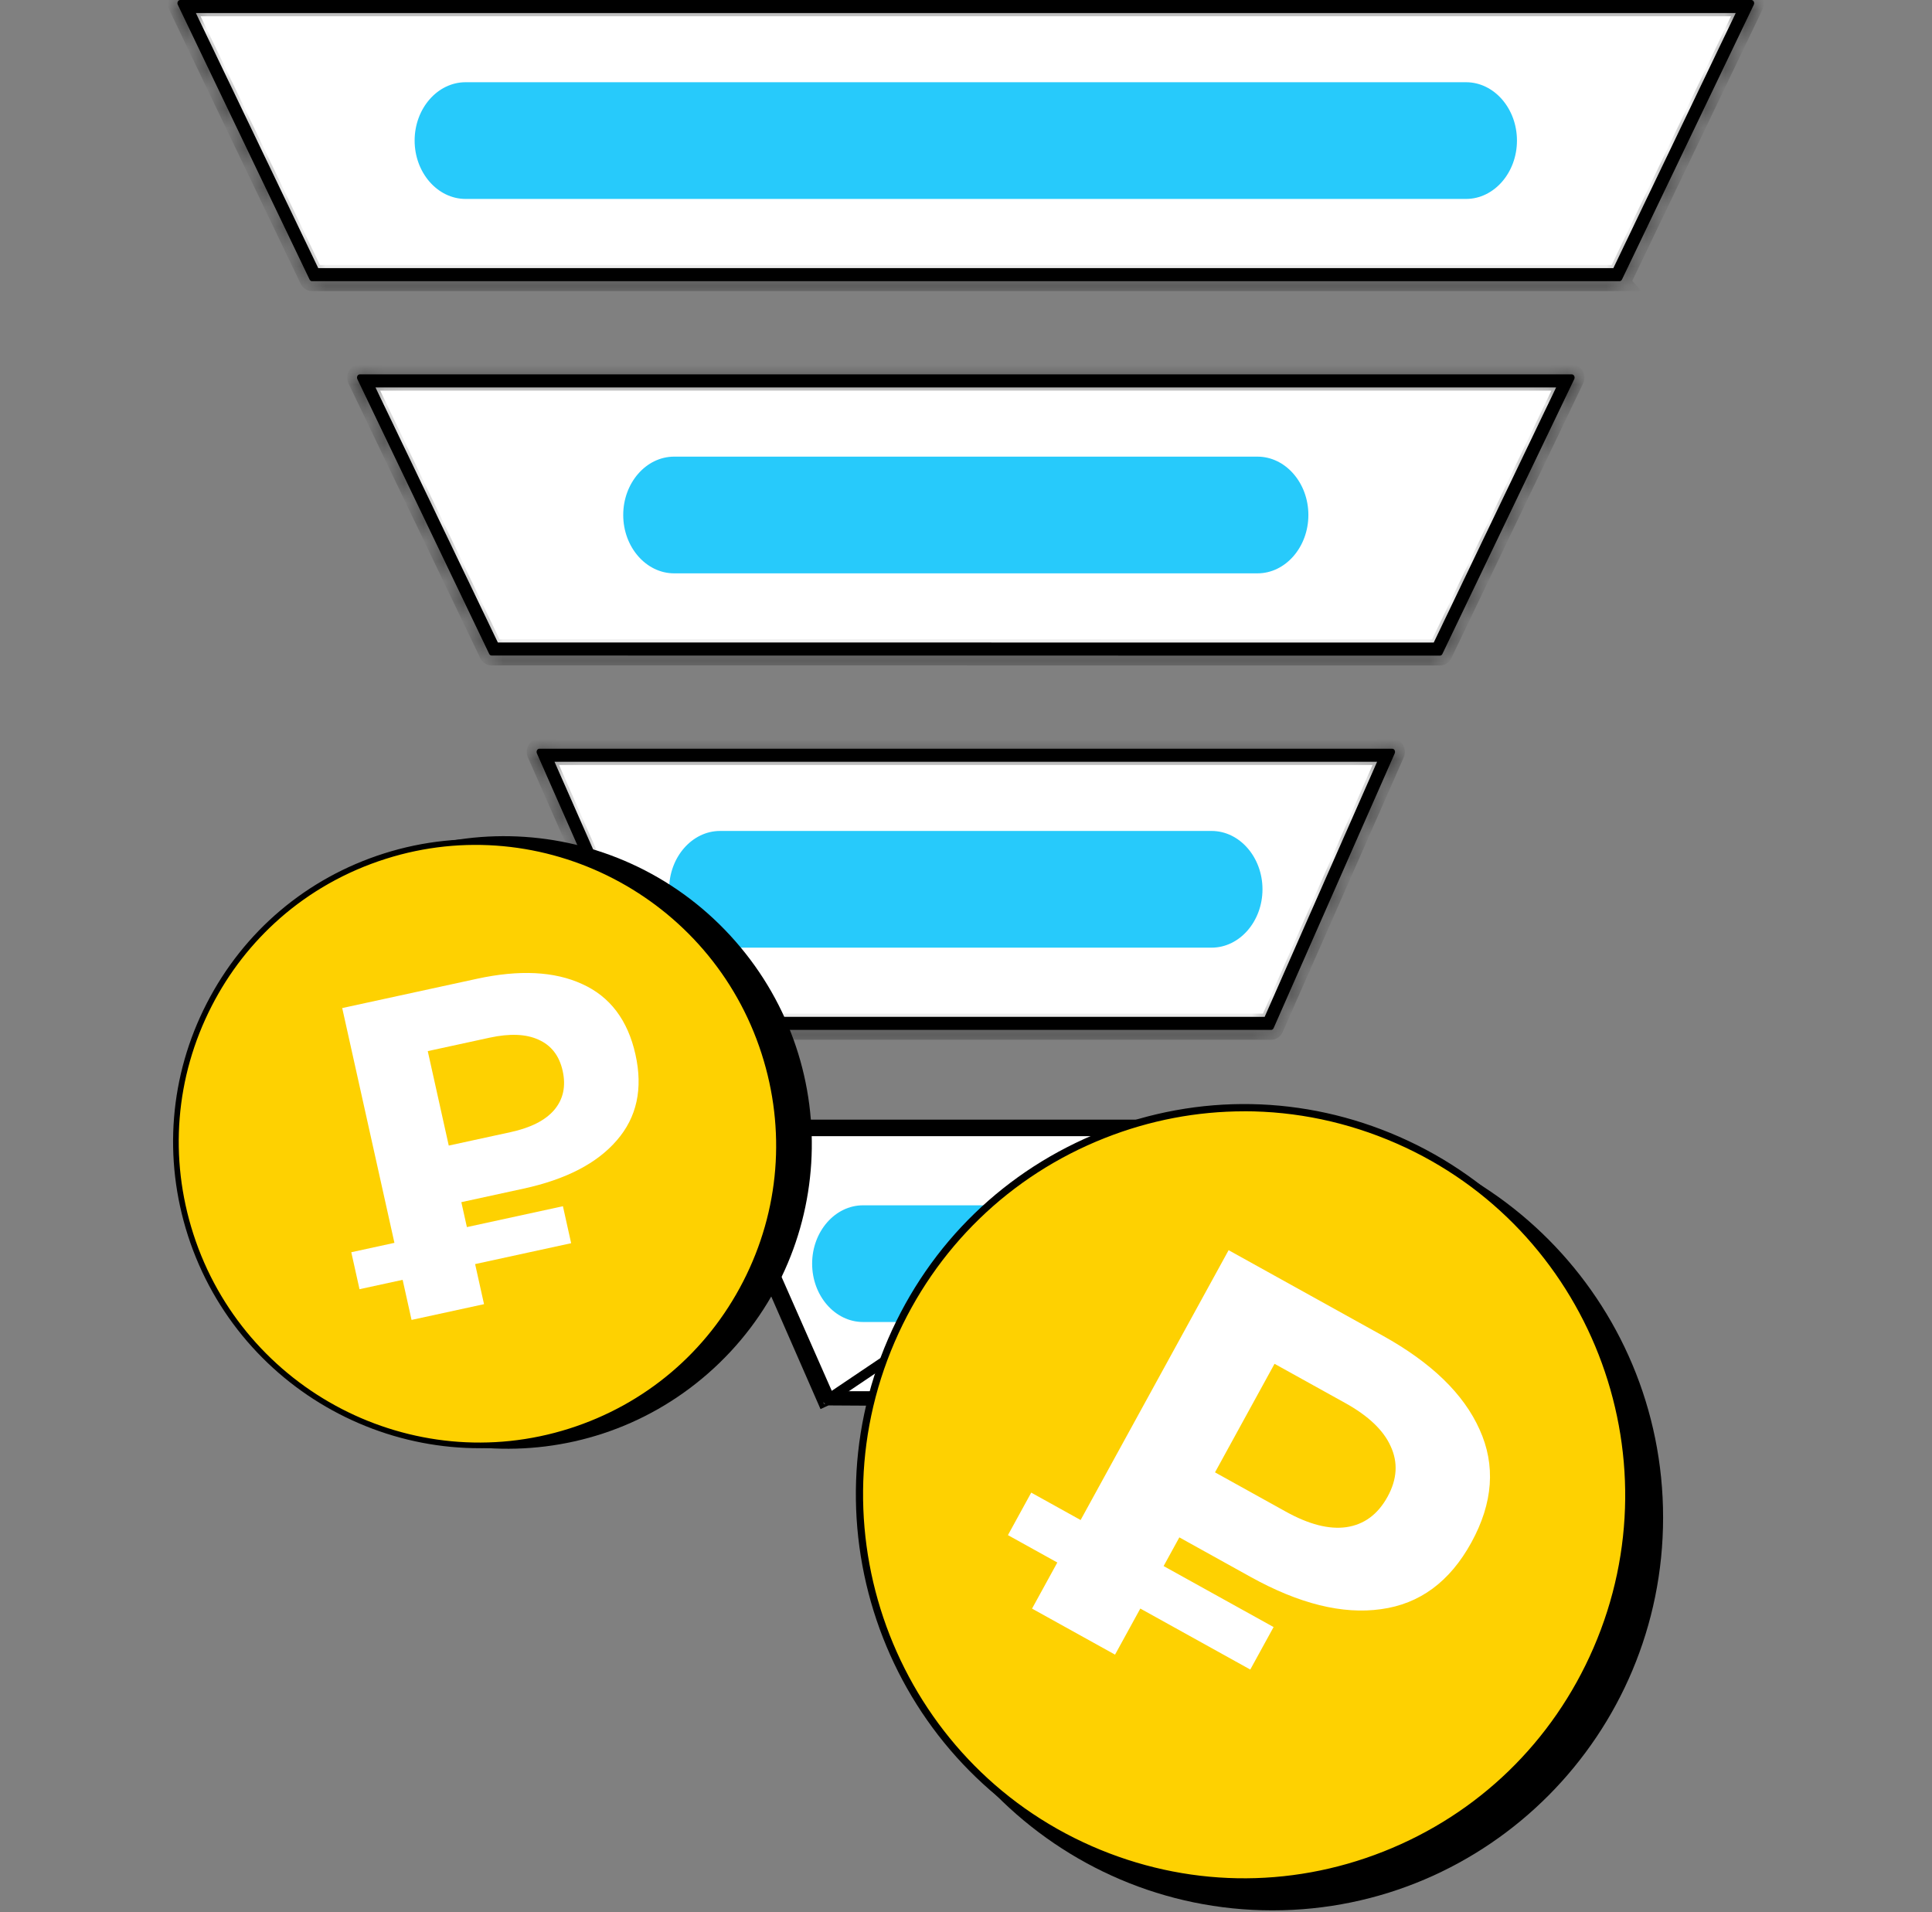<svg width="98" height="97" viewBox="0 0 98 97" fill="none" xmlns="http://www.w3.org/2000/svg">
<rect x="0" y="0" width="98" height="97" fill="#808080" stroke="none"/>
<path d="M9.539 0.412H88.441L81.995 13.849H15.985L9.539 0.412Z" fill="white" stroke="black" stroke-width="0.5"/>
<mask id="path-2-inside-1_7_2268" fill="white">
<path d="M82.152 14.262H15.827C15.776 14.262 15.728 14.229 15.703 14.178L9.018 0.24C8.993 0.19 8.994 0.129 9.02 0.08C9.045 0.03 9.092 0 9.142 0H88.837C88.887 0 88.933 0.03 88.959 0.08C88.985 0.129 88.986 0.19 88.961 0.24L82.275 14.177C82.25 14.229 82.203 14.261 82.151 14.261L82.152 14.262ZM15.912 13.937H82.068L88.598 0.325H9.382L15.912 13.937Z"/>
</mask>
<path d="M82.152 14.262H15.827C15.776 14.262 15.728 14.229 15.703 14.178L9.018 0.24C8.993 0.19 8.994 0.129 9.02 0.08C9.045 0.03 9.092 0 9.142 0H88.837C88.887 0 88.933 0.03 88.959 0.08C88.985 0.129 88.986 0.19 88.961 0.24L82.275 14.177C82.25 14.229 82.203 14.261 82.151 14.261L82.152 14.262ZM15.912 13.937H82.068L88.598 0.325H9.382L15.912 13.937Z" fill="black"/>
<path d="M82.152 14.262V14.762H83.252L82.528 13.933L82.152 14.262ZM15.703 14.178L15.252 14.394L15.254 14.396L15.703 14.178ZM9.018 0.24L9.468 0.024L9.467 0.021L9.018 0.24ZM9.02 0.08L8.576 -0.151L8.574 -0.147L9.02 0.08ZM88.961 0.24L88.512 0.021L88.51 0.024L88.961 0.24ZM82.275 14.177L82.725 14.395L82.726 14.393L82.275 14.177ZM82.151 14.261V13.761H81.05L81.775 14.59L82.151 14.261ZM15.912 13.937L15.461 14.153L15.597 14.437H15.912V13.937ZM82.068 13.937V14.437H82.383L82.519 14.153L82.068 13.937ZM88.598 0.325L89.049 0.541L89.392 -0.175H88.598V0.325ZM9.382 0.325V-0.175H8.587L8.931 0.541L9.382 0.325ZM82.152 13.762H15.827V14.762H82.152V13.762ZM15.827 13.762C15.996 13.762 16.108 13.865 16.153 13.959L15.254 14.396C15.349 14.593 15.556 14.762 15.827 14.762V13.762ZM16.154 13.961L9.468 0.024L8.567 0.457L15.252 14.394L16.154 13.961ZM9.467 0.021C9.513 0.116 9.509 0.22 9.465 0.306L8.574 -0.147C8.48 0.038 8.473 0.264 8.568 0.459L9.467 0.021ZM9.463 0.311C9.415 0.403 9.303 0.5 9.142 0.5V-0.5C8.881 -0.5 8.676 -0.343 8.576 -0.151L9.463 0.311ZM9.142 0.5H88.837V-0.5H9.142V0.5ZM88.837 0.5C88.676 0.5 88.564 0.403 88.516 0.311L89.403 -0.151C89.303 -0.343 89.098 -0.5 88.837 -0.5V0.5ZM88.516 0.311C88.468 0.218 88.467 0.112 88.512 0.021L89.41 0.459C89.504 0.268 89.502 0.04 89.403 -0.151L88.516 0.311ZM88.51 0.024L81.825 13.961L82.726 14.393L89.412 0.457L88.51 0.024ZM81.826 13.958C81.871 13.865 81.983 13.761 82.151 13.761V14.761C82.422 14.761 82.629 14.592 82.725 14.395L81.826 13.958ZM81.775 14.59L81.775 14.591L82.528 13.933L82.528 13.932L81.775 14.59ZM15.912 14.437H82.068V13.437H15.912V14.437ZM82.519 14.153L89.049 0.541L88.147 0.109L81.617 13.72L82.519 14.153ZM88.598 -0.175H9.382V0.825H88.598V-0.175ZM8.931 0.541L15.461 14.153L16.363 13.72L9.832 0.109L8.931 0.541Z" fill="black" mask="url(#path-2-inside-1_7_2268)"/>
<path d="M33.666 51.826L27.744 38.389H70.236L64.313 51.826H33.666Z" fill="white" stroke="black" stroke-width="0.5"/>
<mask id="path-5-inside-2_7_2268" fill="white">
<path d="M64.476 52.239H33.504C33.45 52.239 33.402 52.204 33.377 52.149L27.234 38.213C27.212 38.163 27.214 38.102 27.24 38.054C27.266 38.006 27.311 37.977 27.361 37.977H70.62C70.669 37.977 70.715 38.006 70.741 38.054C70.766 38.102 70.769 38.163 70.747 38.213L64.604 52.149C64.579 52.204 64.531 52.239 64.477 52.239H64.476ZM33.591 51.913H64.389L70.389 38.302H27.591L33.591 51.913Z"/>
</mask>
<path d="M64.476 52.239H33.504C33.45 52.239 33.402 52.204 33.377 52.149L27.234 38.213C27.212 38.163 27.214 38.102 27.24 38.054C27.266 38.006 27.311 37.977 27.361 37.977H70.62C70.669 37.977 70.715 38.006 70.741 38.054C70.766 38.102 70.769 38.163 70.747 38.213L64.604 52.149C64.579 52.204 64.531 52.239 64.477 52.239H64.476ZM33.591 51.913H64.389L70.389 38.302H27.591L33.591 51.913Z" fill="black"/>
<path d="M33.377 52.149L32.92 52.351L32.921 52.354L33.377 52.149ZM27.234 38.213L27.692 38.011L27.691 38.008L27.234 38.213ZM70.747 38.213L70.29 38.008L70.289 38.011L70.747 38.213ZM64.604 52.149L65.06 52.354L65.061 52.351L64.604 52.149ZM33.591 51.913L33.133 52.115L33.265 52.413H33.591V51.913ZM64.389 51.913V52.413H64.715L64.846 52.115L64.389 51.913ZM70.389 38.302L70.847 38.504L71.156 37.802H70.389V38.302ZM27.591 38.302V37.802H26.824L27.133 38.504L27.591 38.302ZM64.476 51.739H33.504V52.739H64.476V51.739ZM33.504 51.739C33.678 51.739 33.791 51.849 33.834 51.945L32.921 52.354C33.013 52.559 33.223 52.739 33.504 52.739V51.739ZM33.835 51.948L27.692 38.011L26.777 38.414L32.92 52.351L33.835 51.948ZM27.691 38.008C27.732 38.101 27.727 38.204 27.681 38.291L26.8 37.818C26.701 38.001 26.691 38.224 26.778 38.418L27.691 38.008ZM27.681 38.291C27.631 38.383 27.52 38.477 27.361 38.477V37.477C27.104 37.477 26.901 37.63 26.8 37.818L27.681 38.291ZM27.361 38.477H70.62V37.477H27.361V38.477ZM70.62 38.477C70.462 38.477 70.35 38.384 70.3 38.291L71.181 37.818C71.08 37.629 70.876 37.477 70.62 37.477V38.477ZM70.3 38.291C70.254 38.204 70.249 38.101 70.29 38.008L71.203 38.418C71.29 38.224 71.279 38.001 71.181 37.818L70.3 38.291ZM70.289 38.011L64.146 51.948L65.061 52.351L71.204 38.414L70.289 38.011ZM64.147 51.945C64.19 51.851 64.302 51.739 64.477 51.739V52.739C64.76 52.739 64.969 52.557 65.06 52.354L64.147 51.945ZM64.477 51.739H64.476V52.739H64.477V51.739ZM33.591 52.413H64.389V51.413H33.591V52.413ZM64.846 52.115L70.847 38.504L69.931 38.1L63.931 51.712L64.846 52.115ZM70.389 37.802H27.591V38.802H70.389V37.802ZM27.133 38.504L33.133 52.115L34.048 51.712L28.048 38.1L27.133 38.504Z" fill="black" mask="url(#path-5-inside-2_7_2268)"/>
<path d="M42.036 70.814L36.114 57.378H61.866L55.943 70.814H42.036Z" fill="white" stroke="black" stroke-width="0.5"/>
<path d="M35.611 57.041H35.73H35.961H62.02H62.249H62.369C62.369 57.041 62.37 57.042 62.37 57.043M35.611 57.041L62.385 57.081C62.382 57.068 62.377 57.055 62.37 57.043M35.611 57.041C35.61 57.041 35.61 57.042 35.609 57.043M35.611 57.041L35.609 57.043M62.37 57.043L62.249 57.108L62.37 57.043ZM35.595 57.079L35.641 57.184L35.641 57.185L35.732 57.391L41.732 71.003L41.784 71.121M35.595 57.079L41.747 71.138L41.784 71.121M35.595 57.079C35.598 57.067 35.603 57.054 35.609 57.043M35.595 57.079L35.609 57.043M41.784 71.121L41.873 71.081L41.961 71.042L41.975 71.036M41.784 71.121L61.953 57.541M41.975 71.036L41.961 71.004L41.949 70.977M41.975 71.036L56.196 71.121L56.106 71.082L56.02 71.044L56.004 71.037L56.005 71.036M41.975 71.036C41.972 71.03 41.967 71.022 41.961 71.014C41.944 70.996 41.916 70.977 41.873 70.977H41.949M41.949 70.977H41.961H56.02H56.031M41.949 70.977L41.923 70.918L36.026 57.541M56.031 70.977L56.02 71.002L56.005 71.036M56.031 70.977L56.057 70.918L61.953 57.541M56.031 70.977H56.106C56.064 70.977 56.036 70.996 56.02 71.014C56.013 71.022 56.008 71.03 56.005 71.036M56.005 71.036L61.953 57.541M61.953 57.541H62.02V57.39M61.953 57.541H61.91L62.02 57.291M61.953 57.541L62.02 57.39M62.02 57.39L62.056 57.307L62.097 57.215M62.02 57.39V57.291M62.097 57.215H62.249C62.195 57.215 62.162 57.184 62.15 57.161C62.144 57.15 62.142 57.139 62.141 57.131C62.141 57.122 62.142 57.112 62.147 57.1C62.147 57.1 62.147 57.1 62.148 57.1L62.147 57.1L62.097 57.215ZM62.097 57.215H62.02H61.849M61.849 57.215L61.791 57.19L61.78 57.215M61.849 57.215L62.02 57.291M61.849 57.215H61.78M61.78 57.215H36.201M61.78 57.215L61.746 57.291H62.02M36.201 57.215L36.19 57.19L36.132 57.215M36.201 57.215L36.234 57.291H35.961M36.201 57.215H36.132M36.132 57.215H35.961H35.883M36.132 57.215L35.961 57.291M35.883 57.215L35.832 57.1L35.832 57.1L35.832 57.099C35.832 57.099 35.832 57.1 35.832 57.1C35.837 57.112 35.839 57.122 35.838 57.131C35.838 57.139 35.836 57.15 35.83 57.161C35.818 57.183 35.785 57.215 35.73 57.215H35.883ZM35.883 57.215L35.923 57.307L35.961 57.393M35.961 57.393V57.541H36.026M35.961 57.393L36.026 57.541M35.961 57.393V57.291M36.026 57.541H36.071L35.961 57.291" fill="black" stroke="black" stroke-width="0.5"/>
<path d="M18.649 19.401H79.331L72.883 32.842L25.095 32.837L18.649 19.401Z" fill="white" stroke="black" stroke-width="0.5"/>
<mask id="path-10-inside-3_7_2268" fill="white">
<path d="M73.041 33.255L24.937 33.25C24.886 33.25 24.838 33.218 24.813 33.166L18.127 19.23C18.104 19.179 18.104 19.118 18.129 19.069C18.155 19.019 18.201 18.989 18.252 18.989H79.729C79.779 18.989 79.825 19.019 79.851 19.069C79.877 19.118 79.877 19.179 79.853 19.23L73.165 33.17C73.14 33.222 73.093 33.255 73.041 33.255H73.041ZM25.021 32.925L72.957 32.929L79.489 19.313H18.491L25.021 32.924V32.925Z"/>
</mask>
<path d="M73.041 33.255L24.937 33.25C24.886 33.25 24.838 33.218 24.813 33.166L18.127 19.23C18.104 19.179 18.104 19.118 18.129 19.069C18.155 19.019 18.201 18.989 18.252 18.989H79.729C79.779 18.989 79.825 19.019 79.851 19.069C79.877 19.118 79.877 19.179 79.853 19.23L73.165 33.17C73.14 33.222 73.093 33.255 73.041 33.255H73.041ZM25.021 32.925L72.957 32.929L79.489 19.313H18.491L25.021 32.924V32.925Z" fill="black"/>
<path d="M73.041 33.255L73.04 33.755H73.041V33.255ZM24.937 33.25L24.937 32.75H24.937V33.25ZM24.813 33.166L24.362 33.382L24.363 33.385L24.813 33.166ZM18.127 19.23L17.676 19.444L17.677 19.446L18.127 19.23ZM18.129 19.069L17.686 18.838L17.683 18.843L18.129 19.069ZM79.853 19.23L79.403 19.011L79.402 19.013L79.853 19.23ZM73.165 33.17L73.615 33.389L73.616 33.387L73.165 33.17ZM25.021 32.925H24.521V33.425L25.021 33.425L25.021 32.925ZM72.957 32.929L72.957 33.429L73.272 33.429L73.408 33.146L72.957 32.929ZM79.489 19.313L79.94 19.529L80.283 18.813H79.489V19.313ZM18.491 19.313V18.813H17.696L18.04 19.529L18.491 19.313ZM25.021 32.924H25.521V32.81L25.472 32.708L25.021 32.924ZM73.041 32.755L24.937 32.75L24.937 33.75L73.04 33.755L73.041 32.755ZM24.937 32.75C25.105 32.75 25.217 32.854 25.263 32.947L24.363 33.385C24.459 33.581 24.666 33.75 24.937 33.75V32.75ZM25.264 32.95L18.578 19.013L17.677 19.446L24.362 33.382L25.264 32.95ZM18.579 19.015C18.621 19.104 18.621 19.205 18.575 19.295L17.683 18.843C17.588 19.031 17.586 19.255 17.676 19.444L18.579 19.015ZM18.573 19.3C18.524 19.393 18.412 19.489 18.252 19.489V18.489C17.99 18.489 17.786 18.646 17.686 18.838L18.573 19.3ZM18.252 19.489H79.729V18.489H18.252V19.489ZM79.729 19.489C79.568 19.489 79.456 19.393 79.407 19.3L80.294 18.838C80.195 18.646 79.99 18.489 79.729 18.489V19.489ZM79.407 19.3C79.359 19.207 79.359 19.102 79.403 19.011L80.302 19.449C80.396 19.257 80.394 19.029 80.294 18.838L79.407 19.3ZM79.402 19.013L72.715 32.954L73.616 33.387L80.304 19.446L79.402 19.013ZM72.716 32.952C72.761 32.858 72.873 32.755 73.041 32.755V33.755C73.312 33.755 73.519 33.586 73.615 33.389L72.716 32.952ZM73.041 32.755H73.041V33.755H73.041V32.755ZM25.021 33.425L72.957 33.429L72.957 32.429L25.021 32.425L25.021 33.425ZM73.408 33.146L79.94 19.529L79.038 19.097L72.506 32.713L73.408 33.146ZM79.489 18.813H18.491V19.813H79.489V18.813ZM18.04 19.529L24.57 33.141L25.472 32.708L18.942 19.097L18.04 19.529ZM24.521 32.924V32.925H25.521V32.924H24.521Z" fill="black" mask="url(#path-10-inside-3_7_2268)"/>
<path d="M74.366 10.09H23.614C22.194 10.09 21.032 8.758 21.032 7.13C21.032 5.502 22.194 4.171 23.614 4.171H74.366C75.786 4.171 76.947 5.502 76.947 7.13C76.947 8.758 75.786 10.09 74.366 10.09Z" fill="#27CAFB"/>
<path d="M63.786 29.081H34.194C32.774 29.081 31.613 27.749 31.613 26.121C31.613 24.493 32.774 23.162 34.194 23.162H63.786C65.206 23.162 66.367 24.493 66.367 26.121C66.367 27.749 65.206 29.081 63.786 29.081Z" fill="#27CAFB"/>
<path d="M61.458 48.067H36.523C35.103 48.067 33.941 46.735 33.941 45.107C33.941 43.48 35.103 42.148 36.523 42.148H61.458C62.878 42.148 64.039 43.48 64.039 45.107C64.039 46.735 62.878 48.067 61.458 48.067Z" fill="#27CAFB"/>
<path d="M54.203 67.055H43.776C42.356 67.055 41.195 65.724 41.195 64.096C41.195 62.468 42.356 61.136 43.776 61.136H54.203C55.623 61.136 56.784 62.468 56.784 64.096C56.784 65.724 55.623 67.055 54.203 67.055Z" fill="#27CAFB"/>
<path d="M64.544 96.898C75.488 96.898 84.36 87.977 84.36 76.971C84.36 65.965 75.488 57.043 64.544 57.043C53.601 57.043 44.729 65.965 44.729 76.971C44.729 87.977 53.601 96.898 64.544 96.898Z" fill="black"/>
<path d="M63.109 95.445C73.886 95.445 82.623 86.658 82.623 75.819C82.623 64.98 73.886 56.193 63.109 56.193C52.333 56.193 43.596 64.98 43.596 75.819C43.596 86.658 52.333 95.445 63.109 95.445Z" fill="#FED101"/>
<path d="M63.104 95.64C60.433 95.64 57.766 95.086 55.243 93.981C45.285 89.618 40.715 77.922 45.051 67.908C47.153 63.057 51.007 59.32 55.904 57.384C60.8 55.448 66.153 55.546 70.976 57.659C80.932 62.022 85.504 73.719 81.168 83.732C79.066 88.583 75.212 92.321 70.317 94.256C67.982 95.179 65.543 95.64 63.106 95.64H63.104ZM63.113 56.368C60.721 56.368 58.328 56.819 56.037 57.725C51.231 59.626 47.449 63.294 45.387 68.055C41.13 77.883 45.617 89.363 55.389 93.644C60.123 95.717 65.375 95.814 70.18 93.913C74.986 92.013 78.769 88.345 80.83 83.584C85.087 73.755 80.6 62.275 70.829 57.995C68.353 56.911 65.735 56.366 63.113 56.366V56.368Z" fill="black"/>
<path d="M59.822 77.979L59.024 79.434L64.602 82.528L63.42 84.683L57.842 81.589L56.56 83.927L52.35 81.592L53.632 79.254L51.127 77.865L52.309 75.709L54.814 77.099L62.321 63.412L70.146 67.752C72.608 69.118 74.243 70.702 75.05 72.505C75.875 74.318 75.737 76.228 74.635 78.237C73.543 80.228 72.015 81.356 70.051 81.621C68.104 81.896 65.899 81.35 63.437 79.985L59.822 77.979ZM70.386 75.913C70.87 75.03 70.922 74.178 70.541 73.357C70.178 72.546 69.411 71.816 68.24 71.166L64.65 69.175L61.631 74.681L65.22 76.672C66.391 77.322 67.415 77.585 68.291 77.461C69.194 77.329 69.892 76.814 70.386 75.913Z" fill="white"/>
<path d="M35.929 69.652C42.357 64.01 42.967 54.196 37.293 47.732C31.619 41.268 21.808 40.602 15.381 46.245C8.954 51.887 8.343 61.701 14.017 68.165C19.692 74.629 29.502 75.294 35.929 69.652Z" fill="black"/>
<path d="M34.337 69.538C40.667 63.982 41.267 54.317 35.679 47.952C30.091 41.586 20.43 40.929 14.1 46.485C7.771 52.042 7.17 61.706 12.759 68.072C18.347 74.438 28.008 75.095 34.337 69.538Z" fill="#FED101"/>
<path d="M34.434 69.656C32.866 71.033 31.014 72.082 28.962 72.734C20.865 75.306 12.151 70.793 9.534 62.676C8.267 58.743 8.604 54.561 10.482 50.9C12.36 47.239 15.554 44.536 19.476 43.29C27.573 40.72 36.288 45.232 38.904 53.349C40.171 57.282 39.834 61.464 37.958 65.124C37.062 66.87 35.867 68.398 34.435 69.654L34.434 69.656ZM14.192 46.586C12.787 47.819 11.614 49.318 10.736 51.032C8.894 54.625 8.563 58.73 9.807 62.589C12.374 70.556 20.928 74.985 28.874 72.461C32.723 71.238 35.858 68.587 37.7 64.993C39.543 61.399 39.873 57.295 38.629 53.436C36.062 45.468 27.508 41.04 19.563 43.564C17.55 44.203 15.731 45.233 14.191 46.585L14.192 46.586Z" fill="black"/>
<path d="M23.401 60.976L23.683 62.241L28.554 61.182L28.971 63.058L24.1 64.117L24.552 66.15L20.876 66.949L20.424 64.916L18.236 65.391L17.819 63.516L20.007 63.04L17.359 51.131L24.192 49.646C26.343 49.179 28.119 49.267 29.523 49.909C30.942 50.548 31.846 51.742 32.234 53.489C32.62 55.221 32.304 56.672 31.287 57.841C30.285 59.006 28.709 59.822 26.559 60.289L23.401 60.976ZM28.541 54.316C28.37 53.547 27.961 53.02 27.314 52.734C26.683 52.445 25.856 52.412 24.833 52.634L21.698 53.315L22.763 58.106L25.898 57.425C26.921 57.202 27.657 56.829 28.108 56.305C28.571 55.762 28.715 55.099 28.541 54.316Z" fill="white"/>
</svg>
